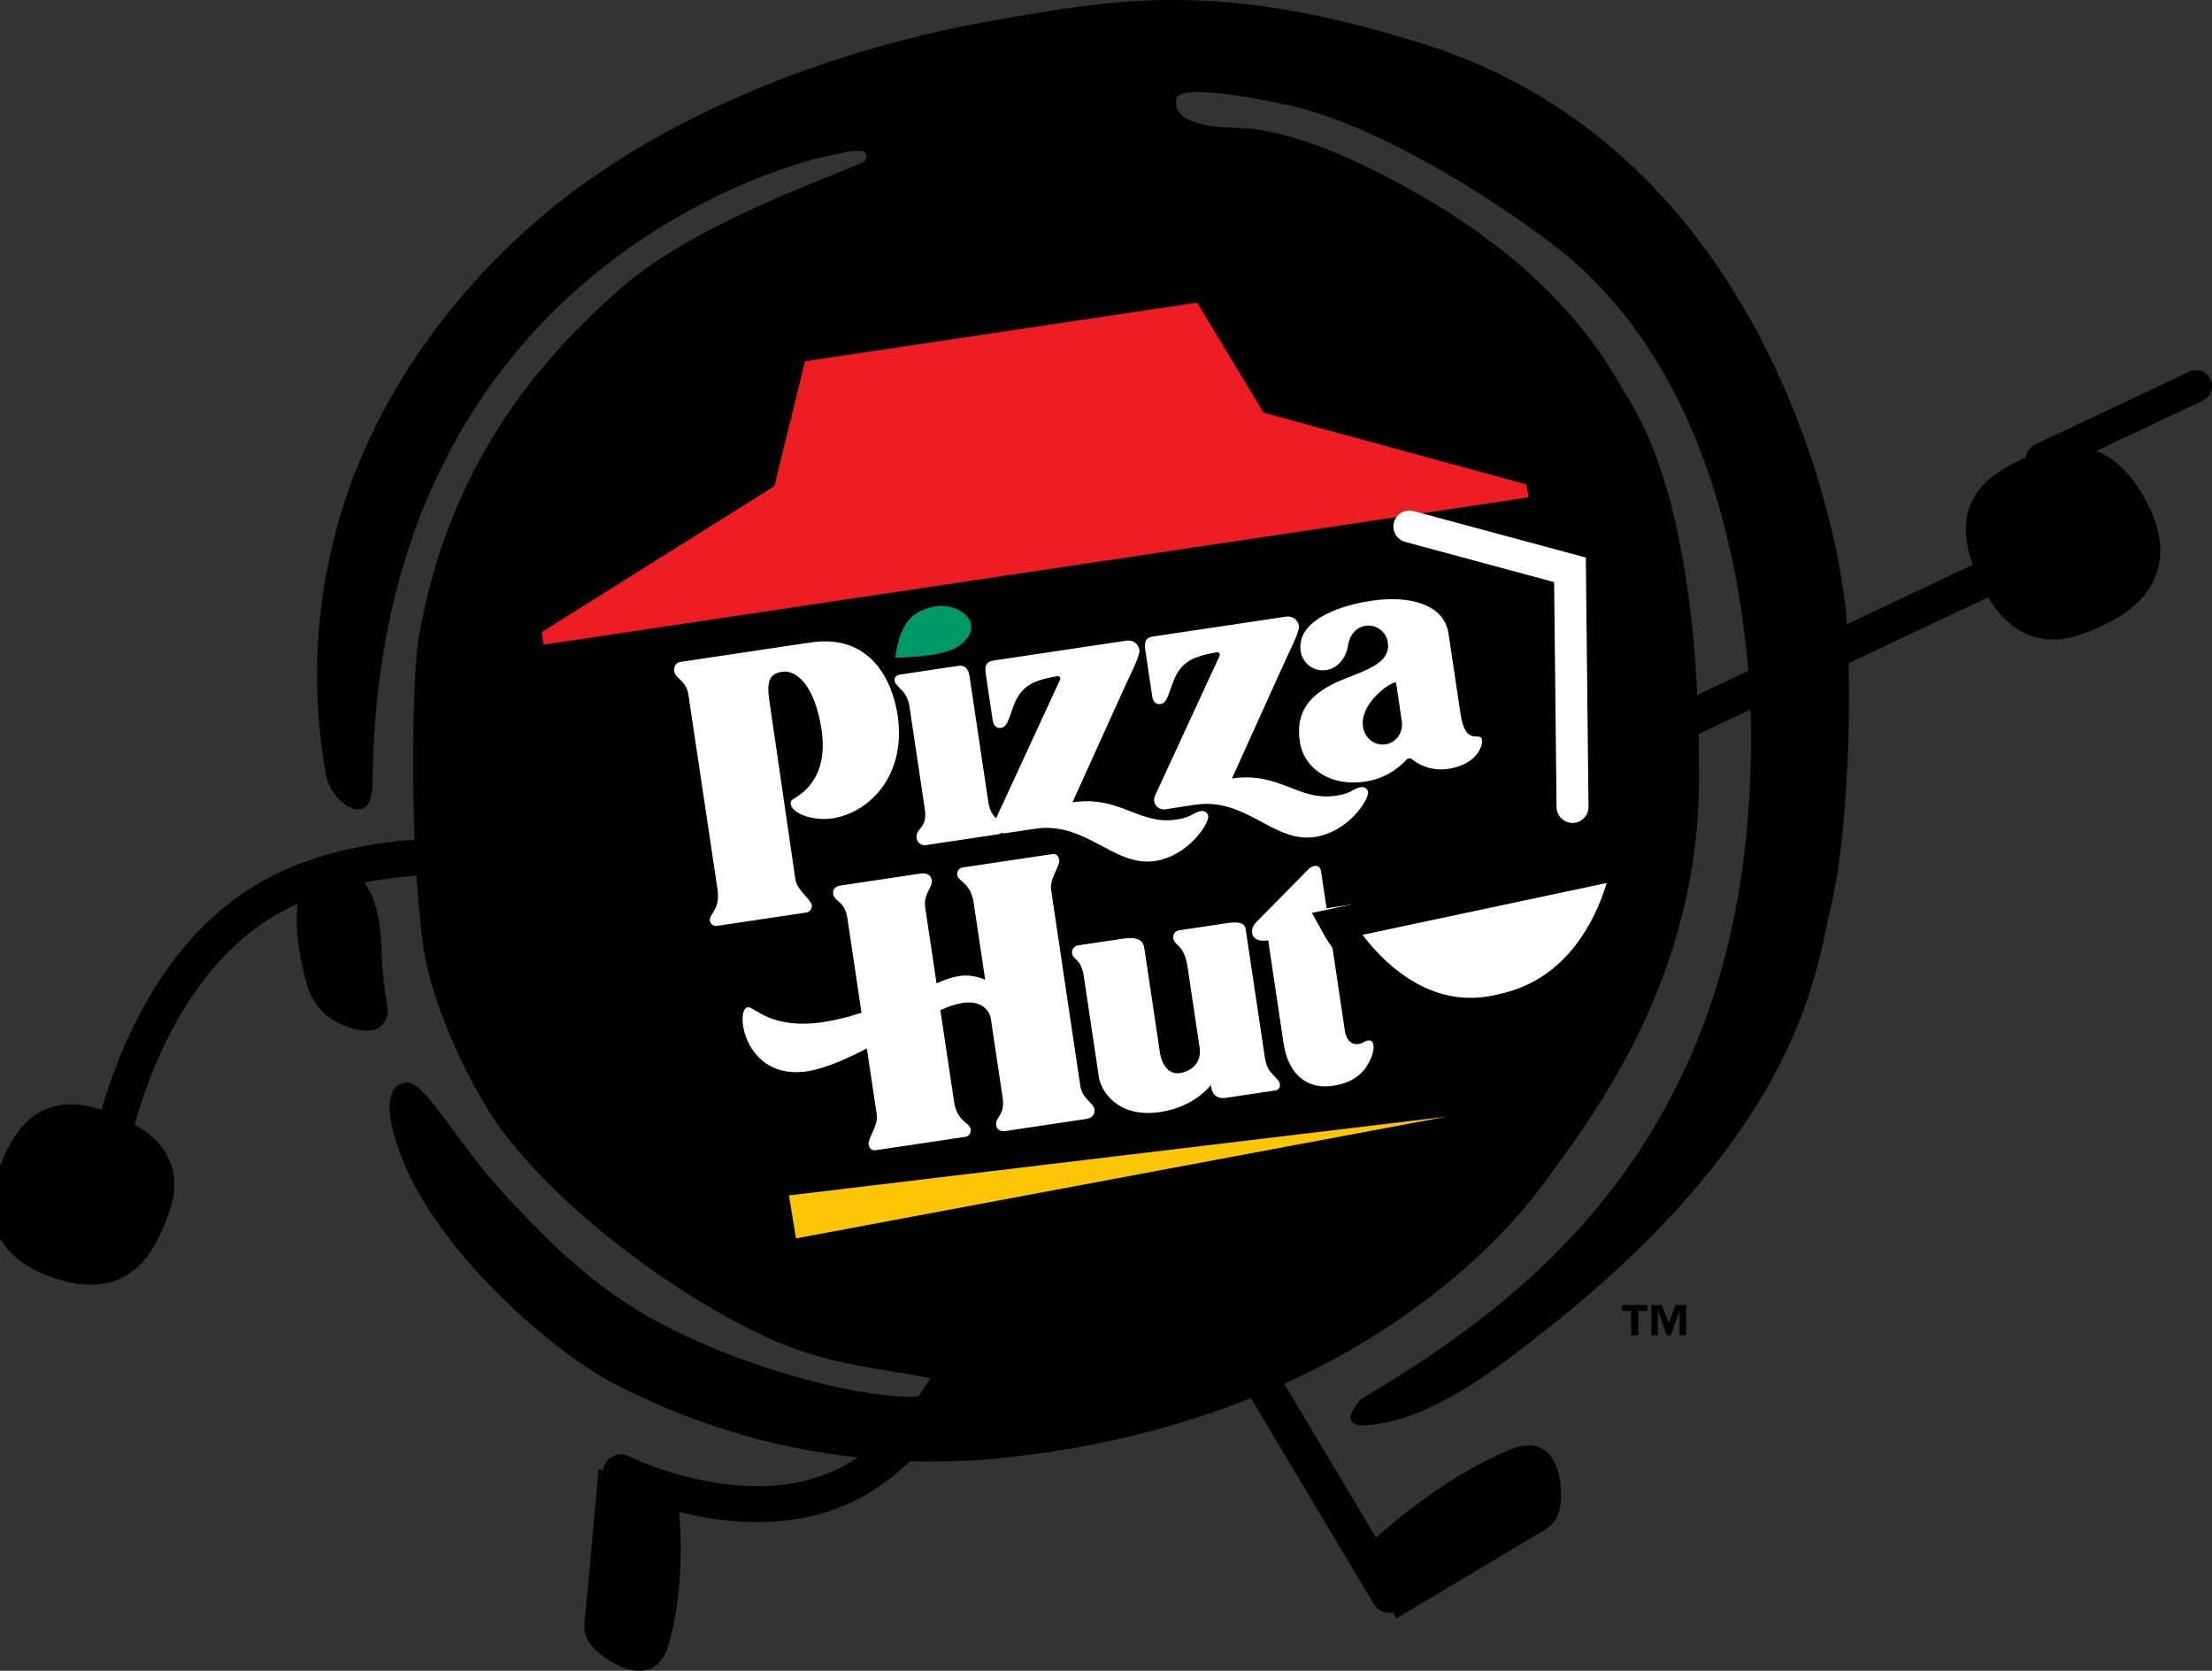 <svg version="1.1" xmlns="http://www.w3.org/2000/svg" xmlns:xlink="http://www.w3.org/1999/xlink" width="276.931" height="209.111" viewBox="0,0,276.931,209.111"><rect x="0" y="0" width="276.931" height="209.111" fill="#333333" stroke="none"/><g transform="translate(-105.679,-88.538)"><g data-paper-data="{&quot;isPaintingLayer&quot;:true}" stroke-linejoin="miter" stroke-miterlimit="10" stroke-dasharray="" style="mix-blend-mode: normal"><path d="M118.972,234.899c0,0 3.257,-23.002 19.05,-33.14c15.829,-10.162 39.904,-4.441 39.904,-4.441" fill="none" fill-rule="nonzero" stroke="#000000" stroke-width="4.5" stroke-linecap="round" stroke-dashoffset="0"/><path d="M108.804,235.056c1.714,-3.95 3.731,-6.88 10.257,-4.048c6.811,2.956 5.763,6.306 4.048,10.257c-1.714,3.95 -4.18,6.346 -10.257,4.048c-6.07,-2.295 -5.763,-6.306 -4.048,-10.257z" fill="#000000" fill-rule="nonzero" stroke="#000000" stroke-width="6.25" stroke-linecap="butt" stroke-dashoffset="0"/><path d="M293.733,189.534l61.054,-28.826" fill="none" fill-rule="nonzero" stroke="#000000" stroke-width="4.5" stroke-linecap="round" stroke-dashoffset="0"/><path d="M367.596,164.001c-4.218,1.991 -7.954,2.936 -11.243,-4.032c-3.434,-7.273 -0.186,-9.252 4.032,-11.243c4.218,-1.991 7.937,-2.181 11.243,4.032c3.303,6.205 0.186,9.252 -4.032,11.243z" fill="#000000" fill-rule="nonzero" stroke="#000000" stroke-width="6.25" stroke-linecap="butt" stroke-dashoffset="0"/><path d="M361.303,145.986l19.308,-9.116" fill="none" fill-rule="nonzero" stroke="#000000" stroke-width="4" stroke-linecap="round" stroke-dashoffset="0"/><path d="M230.65,246.897c0,0 -4.678,19.187 -17.648,26.746c-12.941,7.541 -29.587,-0.826 -29.587,-0.826" data-paper-data="{&quot;index&quot;:null}" fill="none" fill-rule="nonzero" stroke="#000000" stroke-width="4.5" stroke-linecap="round" stroke-dashoffset="0"/><path d="M180.602,272.471l9.433,0.557c0,0 2.289,10.379 -0.563,21.08c-1.437,5.393 -6.029,3.587 -8.73,1.371c-1.395,-1.145 -2.079,-2.277 -1.875,-4.07c0.395,-3.487 1.735,-18.937 1.735,-18.937z" fill="#000000" fill-rule="nonzero" stroke="none" stroke-width="0" stroke-linecap="butt" stroke-dashoffset="0"/><g fill-rule="nonzero" stroke-dashoffset="0"><path d="M279.603,288.133l-27.338,-45.776" fill="none" stroke="#000000" stroke-width="4.5" stroke-linecap="round"/><path d="M280.507,291.098l-4.796,-8.031c0,0 8.783,-8.876 19.022,-13.094c5.16,-2.126 6.508,2.621 6.382,6.113c-0.065,1.804 -0.551,3.033 -2.101,3.959c-3.013,1.799 -18.507,11.053 -18.507,11.053z" fill="#000000" stroke="none" stroke-width="0" stroke-linecap="butt"/></g><path d="M316.776,255.655h-0.824v-3.053h-0.02l-1.096,3.053h-0.487l-1.096,-3.053h-0.02v3.053h-0.824v-3.783h1.33l0.852,2.238l0.852,-2.238h1.33zM311.95,252.602h-1.152v3.053h-0.908v-3.053h-1.152v-0.73h3.212z" fill="#000000" fill-rule="nonzero" stroke="none" stroke-width="1.482" stroke-linecap="square" stroke-dashoffset="5.709"/><path d="M283.965,94.063c45.978,14.488 52.428,68.05 52.428,68.05c1.272,6.904 1.134,29.123 -1.538,40.1c-1.815,7.564 -3.492,27.614 -36.245,53.256c-6.351,4.99 -13.806,10.662 -21.4,11.411c-0.986,0.099 -1.903,0.168 -2.367,-0.543c-0.464,-0.71 0.986,-2.525 1.341,-2.751c19.872,-11.835 47.477,-31.806 48.65,-79.046c0,0 2.761,-44.38 -24.705,-65.377c-8.846,-6.726 -21.598,-14.379 -31.53,-17.071c-1.44,-0.414 -15.276,-3.492 -15.651,-1.165c-0.523,3.324 5.109,3.551 7.89,3.63c6.618,0.187 14.734,4.271 16.568,5.178c23.738,11.618 30.001,25.287 32.092,28.62c9.221,14.636 8.876,42.723 8.876,46.766c0.316,25.366 -13.028,42.714 -18.995,50.959c-10.168,14.044 -33.148,31.993 -70.516,35.139c-16.276,1.224 -32.564,-2.196 -46.973,-9.862c-6.065,-3.314 -18.285,-13.186 -24.38,-24.567c-1.785,-3.324 -5.197,-11.943 -1.164,-12.762c2.446,-0.493 5.977,6.903 12.585,14.083c6.006,6.499 12.13,12.515 21.056,16.894c11.835,5.829 26.224,9.132 32.181,8.186c0.583,0.008 1.062,-0.458 1.07,-1.04c0.007,-0.533 -0.384,-0.988 -0.912,-1.06c-3.679,-0.868 -10.848,-1.509 -16.864,-3.63c-9.359,-3.304 -26.549,-14.132 -36.49,-26.845c-3.708,-4.734 -9.261,-15.73 -10.336,-23.867c-1.874,-14.123 -1.243,-34.192 -0.592,-38.098c3.817,-22.683 16.026,-35.829 25.336,-44.025c9.172,-8.038 26.057,-13.807 30.406,-15.829c0.353,-0.182 0.492,-0.617 0.31,-0.97c-0.097,-0.188 -0.272,-0.324 -0.478,-0.372c-0.878,-0.086 -1.765,-0.005 -2.613,0.236c-0.611,0.158 -1.292,0.286 -1.972,0.424c-1.913,0.395 -56.136,12.644 -56.718,78.514c0,5.917 -5.178,2.544 -5.809,-1.095c-1.753,-9.549 -1.484,-19.359 0.789,-28.798c4.172,-17.644 15.149,-31.667 26.017,-40.938c15.898,-13.58 38.087,-21.43 56.5,-24.646c7.85,-1.376 14.971,-2.673 23.338,-2.614c8.367,0.059 17.979,1.474 30.815,5.523zM151.2,198.899c1.805,2.258 2.091,5.543 2.249,8.304c0.049,2.479 0.302,4.95 0.759,7.387c0.217,1.065 -0.512,3.412 -3.372,2.89c-1.618,-0.265 -3.141,-0.944 -4.419,-1.972c-1.207,-1.117 -2.052,-2.57 -2.427,-4.171c-1.006,-3.61 -3.205,-14.409 3.512,-14.271c1.447,0.019 2.808,0.694 3.698,1.834z" fill="#000000" fill-rule="nonzero" stroke="none" stroke-width="3.82" stroke-linecap="butt" stroke-dashoffset="0"/><path d="M296.789,149.174l0.241,1.615l-123.304,18.434l-0.233,-1.559l29.131,-18.275l3.847,-15.636l49.087,-7.339l8.318,13.774z" fill="#ee1c23" fill-rule="evenodd" stroke="none" stroke-width="2.336" stroke-linecap="butt" stroke-dashoffset="0"/><path d="M205.336,243.532l-0.885,-5.379l82.347,-9.861z" fill="#fcc607" fill-rule="nonzero" stroke="none" stroke-width="0" stroke-linecap="butt" stroke-dashoffset="0"/><path d="M220.198,165.447c2.092,-1.413 4.511,-1.36 6.034,-0.231c1.522,1.129 1.481,2.84 -0.617,4.246c-2.098,1.406 -7.846,1.387 -7.846,1.387c0,0 0.337,-3.99 2.43,-5.402z" fill="#009867" fill-rule="nonzero" stroke="none" stroke-width="1.814" stroke-linecap="butt" stroke-dashoffset="0"/><path d="M207.144,168.95c7.51,-1.123 10.26,4.743 10.912,9.107c1.147,7.674 -3.694,12.237 -8.145,12.902c-2.389,0.357 -5.067,-0.554 -5.258,-1.829c-0.034,-0.228 0.113,-0.445 0.307,-0.569c0.702,-0.449 4.599,-2.361 3.544,-8.898c-0.841,-5.209 -3.031,-7.33 -4.908,-7.05c-1.535,0.229 -1.961,1.131 -1.612,3.526l3.281,22.507c0.185,1.269 1.962,2.494 2.042,3.163c0.054,0.453 -0.24,0.873 -0.691,0.94l-11.189,1.673c-0.425,0.064 -0.816,-0.238 -0.878,-0.664c-0.121,-0.834 1.341,-1.346 0.957,-3.92l-3.643,-24.367c-0.259,-1.734 -1.639,-2.036 -1.76,-2.85c-0.098,-0.655 0.168,-1.15 0.777,-1.241zM277.381,163.727c4.743,-0.709 9.095,0.414 9.648,4.118l1.501,10.043c0.639,4.277 2.508,2.046 2.692,3.274c0.122,0.813 -0.745,3.066 -4.215,3.606c-1.624,0.253 -3.278,-0.169 -4.553,-1.207c-0.211,-0.172 -0.521,-0.144 -0.703,0.058c-1.353,1.501 -3.195,2.462 -5.195,2.753c-4.33,0.632 -7.646,-1.671 -8.139,-4.971c-0.529,-3.54 0.863,-6.047 5.618,-7.906c3.236,-1.265 5.771,-2.17 5.39,-4.598c-0.208,-1.324 -1.462,-2.228 -2.789,-2.036c-0.875,0.127 -1.964,0.808 -2.223,2.623c-0.15,1.05 -1.029,2.665 -2.702,2.92c-1.539,0.234 -2.967,-0.827 -3.194,-2.368c-0.523,-3.552 4.121,-5.601 8.864,-6.31zM266.71,165.71c0.766,-0.114 1.479,0.414 1.593,1.18c0.104,0.696 -1.37,3.563 -1.591,4.05l-6.797,15.029c5.945,-0.889 8.275,2.869 13.002,2.162c2.108,-0.315 2.066,-0.885 3.13,-1.075c0.438,-0.078 0.852,0.187 0.914,0.627c0.12,0.856 -2.395,4.97 -6.708,5.615c-5.116,0.765 -8.594,-5.011 -14.956,-4.041l-3.744,0.571c-0.951,0.145 -1.673,-0.831 -1.269,-1.704l8.084,-17.507c0.105,-0.228 -0.09,-0.483 -0.338,-0.441c-2.576,0.435 -3.574,0.973 -4.356,1.791c-1.556,1.629 -1.481,4.505 -2.663,4.682c-0.665,0.099 -0.98,-0.292 -1.091,-1.034l-0.86,-5.756c-0.144,-0.962 0.04,-1.518 0.925,-1.65zM256.054,190.05c0.424,-0.063 0.83,0.195 0.895,0.635c0.126,0.844 -2.415,4.974 -6.703,5.615c-5.106,0.763 -8.607,-4.99 -14.961,-4.04l-3.745,0.56c-0.16,0.024 -0.324,0.008 -0.481,-0.033c-0.108,0.079 -0.231,0.14 -0.363,0.16l-9.327,1.394c0,0 -0.822,-0.15 -0.925,-0.835c-0.206,-1.376 1.388,-1.212 1.018,-3.688l-1.921,-12.851c-0.32,-2.144 -1.726,-2.373 -1.848,-3.192c-0.092,-0.614 0.331,-0.76 0.809,-0.832l7.161,-1.071c0.829,-0.124 1.253,0.341 1.414,1.415l2.342,15.666c0.113,0.759 0.406,1.479 0.965,2.005l8.012,-17.355c0.105,-0.228 -0.09,-0.482 -0.338,-0.441c-2.572,0.43 -3.572,0.974 -4.351,1.791c-1.555,1.63 -1.487,4.506 -2.669,4.682c-0.66,0.099 -0.979,-0.292 -1.09,-1.034l-0.857,-5.736c-0.145,-0.967 0.04,-1.517 0.925,-1.649l16.729,-2.501c0.764,-0.114 1.475,0.416 1.589,1.179c0.104,0.696 -1.366,3.563 -1.587,4.051l-6.799,15.008c5.945,-0.889 8.29,2.866 13.002,2.162c2.103,-0.314 2.055,-0.909 3.104,-1.066zM279.63,174.25c-0.405,0.196 -3.724,2.486 -3.308,5.269c0.207,1.387 1.422,2.385 2.807,2.177c1.385,-0.207 2.255,-1.518 2.048,-2.903l-0.698,-4.67c-0.019,-0.125 -0.062,-0.178 -0.138,-0.181c-0.127,-0.004 -0.348,0.132 -0.711,0.308zM220.919,197.871c0.219,-0.033 1.261,-0.204 1.428,0.911c0.11,0.736 -1.081,1.689 -0.845,3.265l1.429,9.562c0.888,-0.393 1.805,-0.739 2.762,-0.904c1.124,-0.195 2.281,0.007 3.328,0.46l-1.439,-9.624c-0.384,-2.568 -1.934,-2.651 -2.055,-3.463c-0.066,-0.439 0.196,-0.898 0.635,-0.963l11.188,-1.673c0.192,-0.029 0.8,-0.176 0.941,0.769c0.099,0.665 -1.217,2.347 -1.029,3.616l3.663,24.605c0.238,1.596 1.648,2.17 1.758,2.875c0.171,1.1 -0.848,1.252 -1.1,1.289l-9.991,1.494c-0.629,0.094 -1.115,-0.147 -1.201,-0.72c-0.151,-1.013 1.149,-1.207 0.813,-3.453l-1.475,-9.869c-0.145,-0.973 -1.134,-2.37 -3.555,-1.979c-0.96,0.155 -1.883,0.486 -2.764,0.899l1.708,11.424c0.384,2.568 1.958,2.631 2.087,3.465c0.068,0.437 -0.199,0.892 -0.636,0.957l-11.203,1.675c-0.058,0.009 -0.797,0.198 -0.941,-0.763c-0.099,-0.665 1.217,-2.353 1.028,-3.622l-1.247,-8.34c-2.661,1.371 -5.297,2.529 -7.502,2.858c-7.833,1.171 -9.076,-7.77 -7.413,-8.018c0.824,-0.123 2.895,2.853 9.487,1.851c1.617,-0.246 3.206,-0.652 4.759,-1.167l-1.766,-11.813c-0.335,-2.241 -1.635,-2.046 -1.788,-3.069c-0.086,-0.573 0.308,-0.946 0.943,-1.041zM271.071,197.612l0.688,4.604l2.988,-0.447c0.64,-0.096 1.051,0.591 1.155,1.292c0.105,0.701 -0.102,1.38 -0.742,1.476l-2.988,0.447l1.888,12.631c0.14,0.936 0.73,1.733 1.671,1.592c0.767,-0.115 0.677,-0.368 1.24,-0.452c0.706,-0.106 0.89,0.866 0.409,2.072c-0.763,1.914 -2.156,3.205 -4.816,3.603c-3.433,0.513 -5.635,-1.617 -6.188,-5.316l-1.925,-12.877c-2.335,0.333 -2.353,-1.411 -1.556,-2.22l6.53,-6.625c0.23,-0.233 0.495,-0.402 0.749,-0.465c0.422,-0.105 0.804,0.074 0.895,0.684zM245.824,206.084c1.151,-0.172 2.881,-0.462 3.115,1.103l1.963,13.133c0.177,1.187 0.935,2.752 2.469,2.523c1.535,-0.229 2.771,-1.339 2.494,-3.191l-1.505,-10.068c-0.44,-2.942 -1.629,-2.566 -1.786,-3.62c-0.067,-0.449 0.21,-0.915 0.674,-0.984l6.139,-0.918c1.581,-0.236 2.147,0.124 2.235,0.712l2.422,16.198c0.317,2.123 1.729,2.325 1.875,3.302c0.049,0.329 -0.189,0.687 -0.538,0.739l-6.242,0.933c-1.867,0.279 -1.853,-1.616 -1.853,-1.616c0,0 -1.997,2.736 -6.355,3.388c-5.29,0.791 -7.41,-2.58 -7.685,-4.417l-1.883,-12.595c-0.324,-2.164 -1.351,-2.037 -1.472,-2.846c-0.072,-0.483 0.279,-0.93 0.765,-1.003z" fill="#ffffff" fill-rule="nonzero" stroke="none" stroke-width="1.814" stroke-linecap="butt" stroke-dashoffset="0"/><path d="M309.503,196.438c0,0 -2.161,15.449 -15.511,18.422c-13.319,3.524 -21.028,-10.666 -21.028,-10.666z" data-paper-data="{&quot;index&quot;:null}" fill="#ffffff" fill-rule="nonzero" stroke="#000000" stroke-width="4" stroke-linecap="round" stroke-dashoffset="0"/><path d="M282.126,154.432l20.106,5.425l0.319,29.68" fill="none" fill-rule="nonzero" stroke="#ffffff" stroke-width="4" stroke-linecap="round" stroke-dashoffset="0"/></g></g></svg>